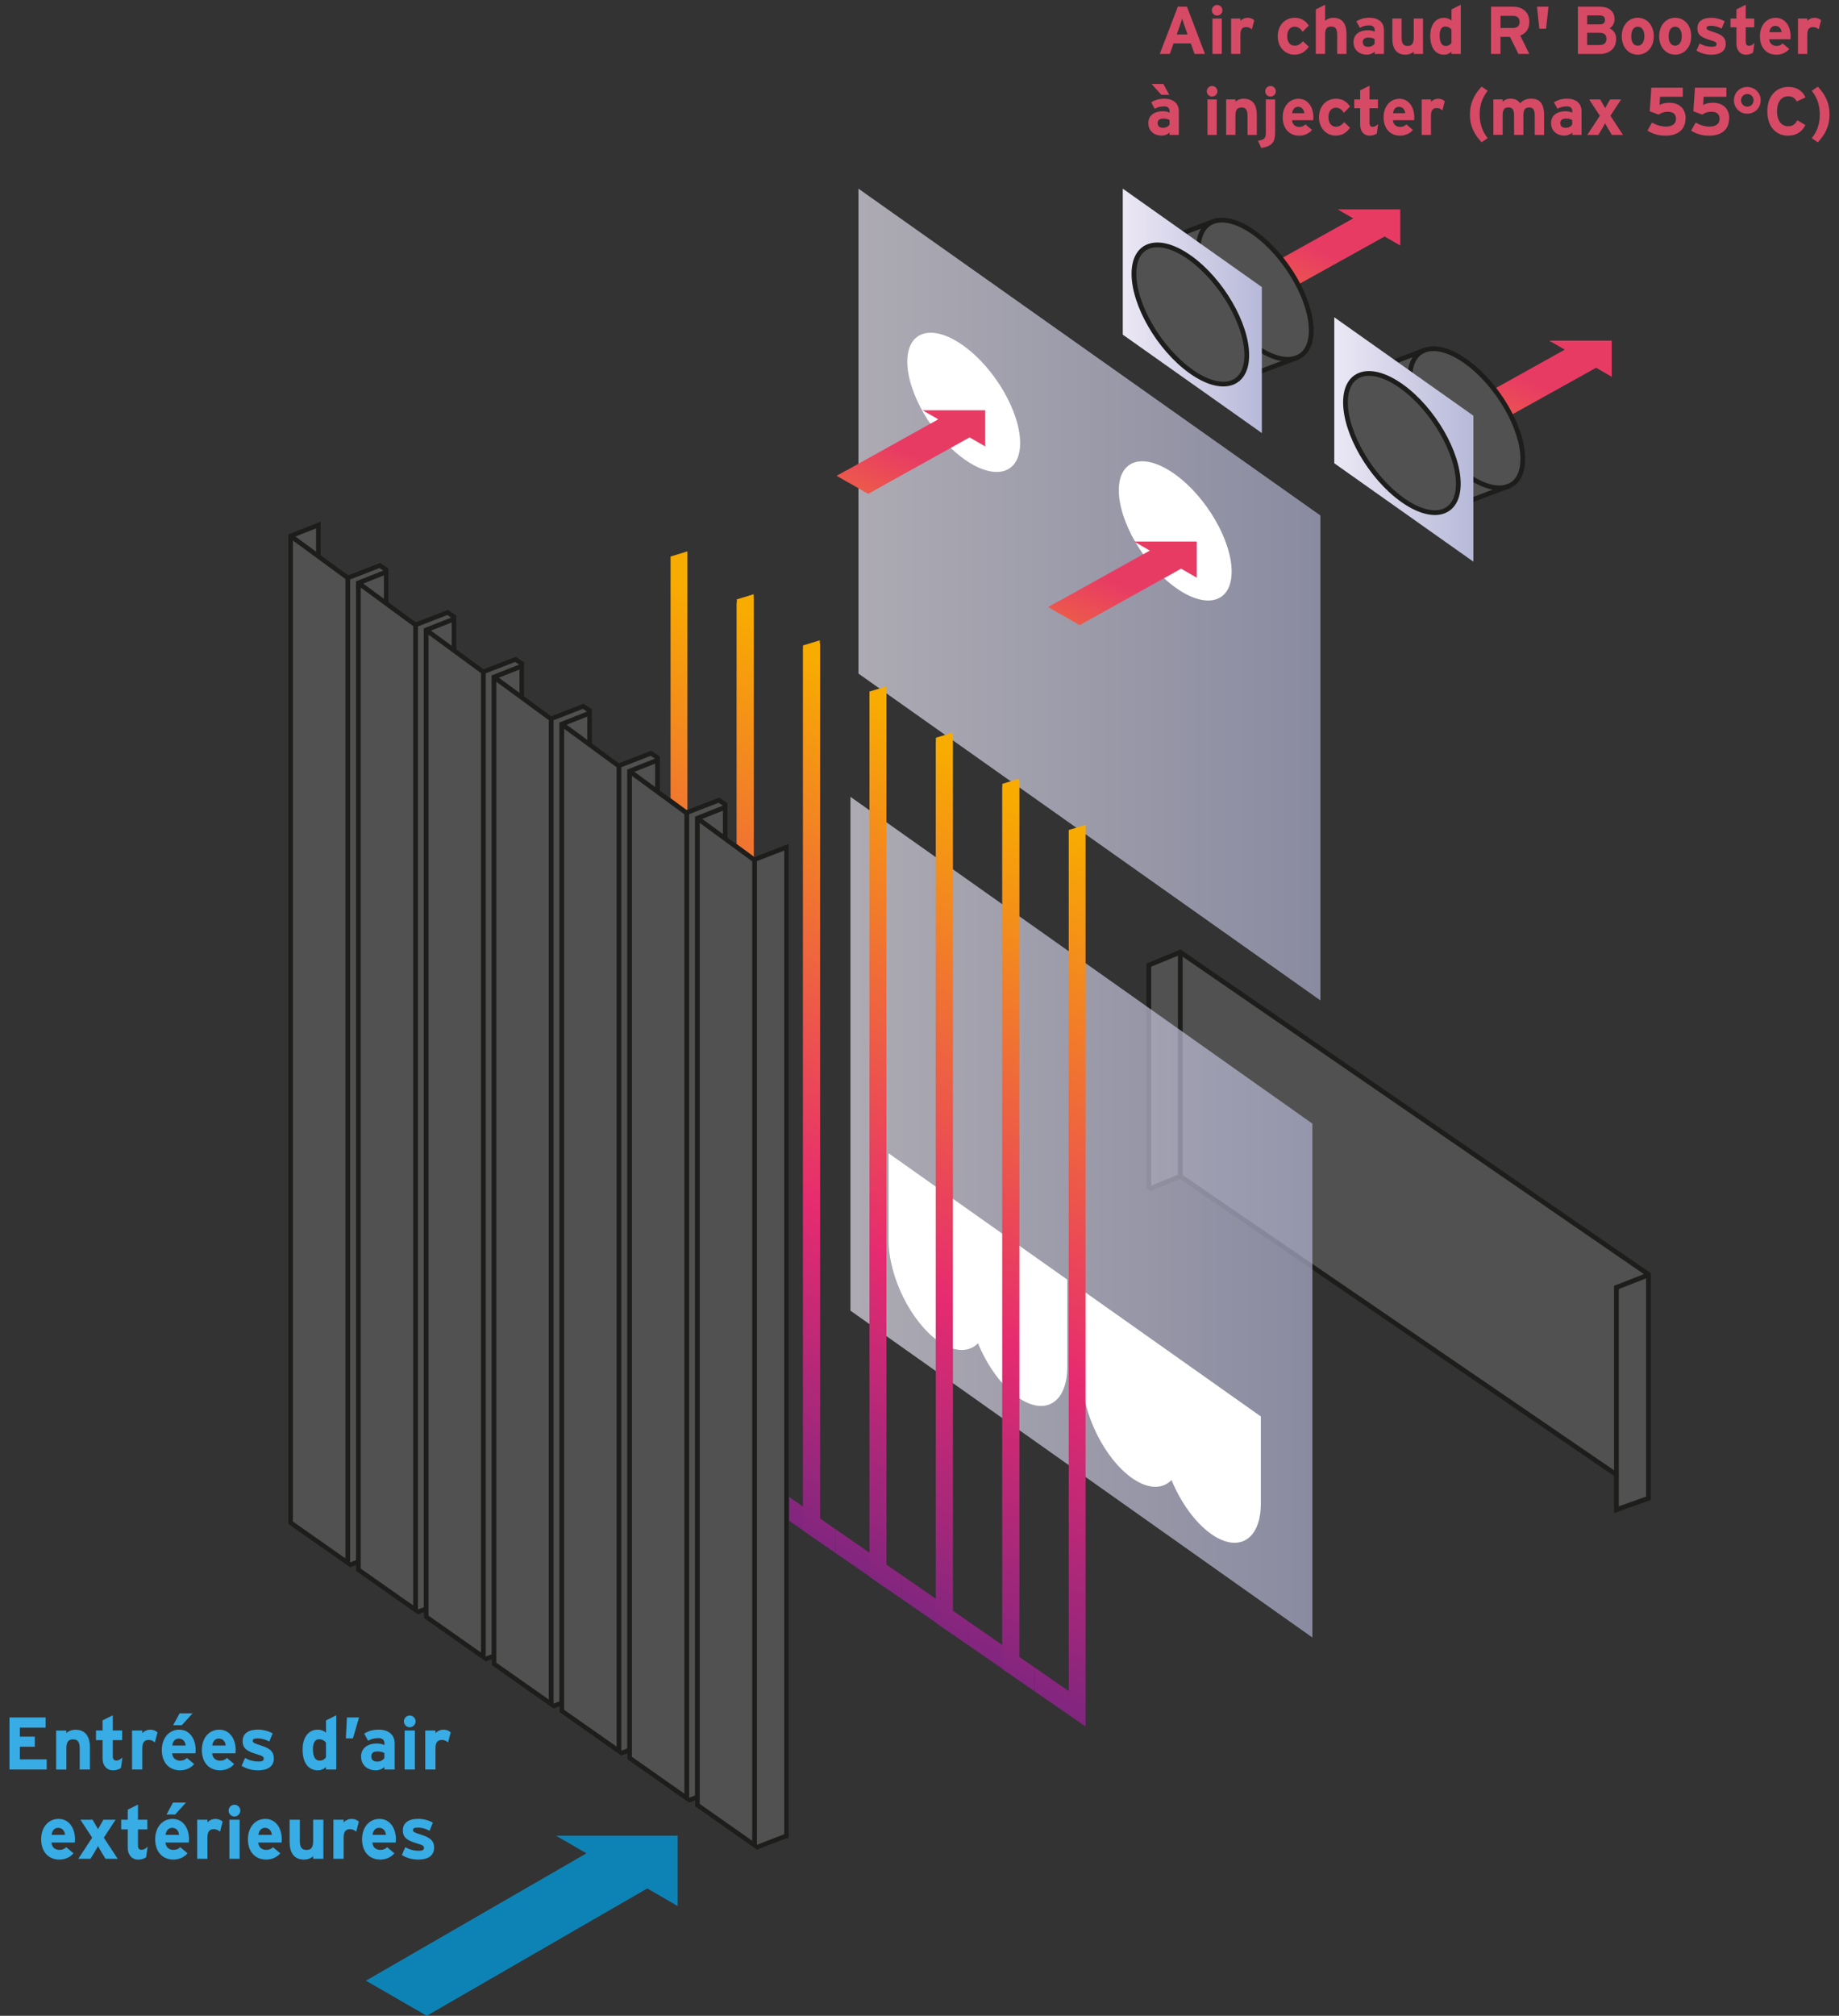 <?xml version="1.0" encoding="UTF-8"?>
<svg id="Calque_1" xmlns="http://www.w3.org/2000/svg" xmlns:xlink="http://www.w3.org/1999/xlink" version="1.1" viewBox="0 0 387.87 424.91">
  <rect x="0" y="0" width="387.87" height="424.91" fill="#333333" stroke="none"/>
  <!-- Generator: Adobe Illustrator 29.1.0, SVG Export Plug-In . SVG Version: 2.1.0 Build 142)  -->
  <defs>
    <style>
      .st0 {
        fill: none;
        stroke: #1d1d1b;
        stroke-miterlimit: 10;
      }

      .st1 {
        fill: #009fe3;
        opacity: .74;
      }

      .st1, .st2, .st3 {
        isolation: isolate;
      }

      .st4 {
        fill: url(#Dégradé_sans_nom_9);
      }

      .st5 {
        fill: url(#Dégradé_sans_nom_7);
      }

      .st6 {
        fill: url(#Dégradé_sans_nom_4);
      }

      .st7 {
        fill: url(#Dégradé_sans_nom_2);
      }

      .st8 {
        fill: url(#Dégradé_sans_nom_3);
      }

      .st9 {
        fill: url(#Dégradé_sans_nom_8);
      }

      .st10 {
        fill: #37ace5;
      }

      .st11 {
        fill: #1d1d1b;
      }

      .st12 {
        fill: #fff;
      }

      .st13 {
        fill: #515151;
      }

      .st14 {
        fill: #d64a66;
      }

      .st15 {
        fill: url(#Dégradé_sans_nom);
      }

      .st16 {
        fill: url(#Dégradé_sans_nom_19);
      }

      .st17 {
        fill: url(#Dégradé_sans_nom_18);
      }

      .st18 {
        fill: url(#Dégradé_sans_nom_13);
      }

      .st19 {
        fill: url(#Dégradé_sans_nom_10);
      }

      .st20 {
        fill: url(#Dégradé_sans_nom_12);
      }

      .st21 {
        fill: url(#Dégradé_sans_nom_15);
      }

      .st22 {
        fill: url(#Dégradé_sans_nom_11);
      }

      .st23 {
        fill: url(#Dégradé_sans_nom_17);
      }

      .st24 {
        fill: url(#Dégradé_sans_nom_14);
      }

      .st25 {
        fill: url(#Dégradé_sans_nom_16);
      }

      .st26 {
        fill: url(#Dégradé_sans_nom_23);
      }

      .st27 {
        fill: url(#Dégradé_sans_nom_20);
      }

      .st28 {
        fill: url(#Dégradé_sans_nom_24);
      }

      .st29 {
        fill: url(#Dégradé_sans_nom_22);
      }

      .st30 {
        fill: url(#Dégradé_sans_nom_21);
      }

      .st2 {
        fill: url(#Dégradé_sans_nom_6);
      }

      .st2, .st3 {
        opacity: .66;
      }

      .st3 {
        fill: url(#Dégradé_sans_nom_5);
      }
    </style>
    <linearGradient id="Dégradé_sans_nom" data-name="Dégradé sans nom" x1="306.78" y1="373.92" x2="310.2" y2="382.04" gradientTransform="translate(0 467.54) scale(1 -1)" gradientUnits="userSpaceOnUse">
      <stop offset="0" stop-color="#1b9dd9"/>
      <stop offset=".56" stop-color="#f7ac06"/>
      <stop offset="1" stop-color="#e83b64"/>
    </linearGradient>
    <linearGradient id="Dégradé_sans_nom_2" data-name="Dégradé sans nom 2" x1="288.75" y1="300.76" x2="324.79" y2="386.21" gradientTransform="translate(0 467.54) scale(1 -1)" gradientUnits="userSpaceOnUse">
      <stop offset="0" stop-color="#1b9dd9"/>
      <stop offset=".56" stop-color="#f7ac06"/>
      <stop offset="1" stop-color="#e83b64"/>
    </linearGradient>
    <linearGradient id="Dégradé_sans_nom_3" data-name="Dégradé sans nom 3" x1="262.17" y1="401.59" x2="265.59" y2="409.71" gradientTransform="translate(0 467.54) scale(1 -1)" gradientUnits="userSpaceOnUse">
      <stop offset="0" stop-color="#1b9dd9"/>
      <stop offset=".56" stop-color="#f7ac06"/>
      <stop offset="1" stop-color="#e83b64"/>
    </linearGradient>
    <linearGradient id="Dégradé_sans_nom_4" data-name="Dégradé sans nom 4" x1="244.14" y1="328.43" x2="280.18" y2="413.88" gradientTransform="translate(0 467.54) scale(1 -1)" gradientUnits="userSpaceOnUse">
      <stop offset="0" stop-color="#1b9dd9"/>
      <stop offset=".56" stop-color="#f7ac06"/>
      <stop offset="1" stop-color="#e83b64"/>
    </linearGradient>
    <linearGradient id="Dégradé_sans_nom_5" data-name="Dégradé sans nom 5" x1="179.37" y1="210.97" x2="276.8" y2="210.97" gradientTransform="translate(0 467.54) scale(1 -1)" gradientUnits="userSpaceOnUse">
      <stop offset="0" stop-color="#ece8f5"/>
      <stop offset="1" stop-color="#b7b9d9"/>
    </linearGradient>
    <linearGradient id="Dégradé_sans_nom_6" data-name="Dégradé sans nom 6" x1="181.06" y1="342.22" x2="278.49" y2="342.22" gradientTransform="translate(0 467.54) scale(1 -1)" gradientUnits="userSpaceOnUse">
      <stop offset="0" stop-color="#ece8f5"/>
      <stop offset="1" stop-color="#b7b9d9"/>
    </linearGradient>
    <linearGradient id="Dégradé_sans_nom_7" data-name="Dégradé sans nom 7" x1="99.01" y1="-18.28" x2="189.64" y2="133.35" gradientTransform="translate(-5.17 293.43) rotate(-4.82) scale(1 -1) skewX(4.79)" gradientUnits="userSpaceOnUse">
      <stop offset="0" stop-color="#662483"/>
      <stop offset=".44" stop-color="#e72b70"/>
      <stop offset="1" stop-color="#f8ac00"/>
    </linearGradient>
    <linearGradient id="Dégradé_sans_nom_8" data-name="Dégradé sans nom 8" x1="112.22" y1="-26.18" x2="202.86" y2="125.44" gradientTransform="translate(-5.17 293.43) rotate(-4.82) scale(1 -1) skewX(4.79)" gradientUnits="userSpaceOnUse">
      <stop offset="0" stop-color="#662483"/>
      <stop offset=".44" stop-color="#e72b70"/>
      <stop offset="1" stop-color="#f8ac00"/>
    </linearGradient>
    <linearGradient id="Dégradé_sans_nom_9" data-name="Dégradé sans nom 9" x1="114.82" y1="-26.09" x2="205.46" y2="125.54" gradientTransform="translate(-5.17 293.43) rotate(-4.82) scale(1 -1) skewX(4.79)" gradientUnits="userSpaceOnUse">
      <stop offset="0" stop-color="#662483"/>
      <stop offset=".44" stop-color="#e72b70"/>
      <stop offset="1" stop-color="#f8ac00"/>
    </linearGradient>
    <linearGradient id="Dégradé_sans_nom_10" data-name="Dégradé sans nom 10" x1="128.04" y1="-33.99" x2="218.67" y2="117.63" gradientTransform="translate(-5.17 293.43) rotate(-4.82) scale(1 -1) skewX(4.79)" gradientUnits="userSpaceOnUse">
      <stop offset="0" stop-color="#662483"/>
      <stop offset=".44" stop-color="#e72b70"/>
      <stop offset="1" stop-color="#f8ac00"/>
    </linearGradient>
    <linearGradient id="Dégradé_sans_nom_11" data-name="Dégradé sans nom 11" x1="128.85" y1="-37.02" x2="219.49" y2="114.61" gradientTransform="translate(-5.17 293.43) rotate(-4.82) scale(1 -1) skewX(4.79)" gradientUnits="userSpaceOnUse">
      <stop offset="0" stop-color="#662483"/>
      <stop offset=".44" stop-color="#e72b70"/>
      <stop offset="1" stop-color="#f8ac00"/>
    </linearGradient>
    <linearGradient id="Dégradé_sans_nom_12" data-name="Dégradé sans nom 12" x1="142.07" y1="-44.91" x2="232.7" y2="106.7" gradientTransform="translate(-5.17 293.43) rotate(-4.82) scale(1 -1) skewX(4.79)" gradientUnits="userSpaceOnUse">
      <stop offset="0" stop-color="#662483"/>
      <stop offset=".44" stop-color="#e72b70"/>
      <stop offset="1" stop-color="#f8ac00"/>
    </linearGradient>
    <linearGradient id="Dégradé_sans_nom_13" data-name="Dégradé sans nom 13" x1="142.88" y1="-47.93" x2="233.52" y2="103.69" gradientTransform="translate(-5.17 293.43) rotate(-4.82) scale(1 -1) skewX(4.79)" gradientUnits="userSpaceOnUse">
      <stop offset="0" stop-color="#662483"/>
      <stop offset=".44" stop-color="#e72b70"/>
      <stop offset="1" stop-color="#f8ac00"/>
    </linearGradient>
    <linearGradient id="Dégradé_sans_nom_14" data-name="Dégradé sans nom 14" x1="156.1" y1="-55.82" x2="246.73" y2="95.8" gradientTransform="translate(-5.17 293.43) rotate(-4.82) scale(1 -1) skewX(4.79)" gradientUnits="userSpaceOnUse">
      <stop offset="0" stop-color="#662483"/>
      <stop offset=".44" stop-color="#e72b70"/>
      <stop offset="1" stop-color="#f8ac00"/>
    </linearGradient>
    <linearGradient id="Dégradé_sans_nom_15" data-name="Dégradé sans nom 15" x1="156.91" y1="-58.85" x2="247.55" y2="92.78" gradientTransform="translate(-5.17 293.43) rotate(-4.82) scale(1 -1) skewX(4.79)" gradientUnits="userSpaceOnUse">
      <stop offset="0" stop-color="#662483"/>
      <stop offset=".44" stop-color="#e72b70"/>
      <stop offset="1" stop-color="#f8ac00"/>
    </linearGradient>
    <linearGradient id="Dégradé_sans_nom_16" data-name="Dégradé sans nom 16" x1="170.12" y1="-66.74" x2="260.75" y2="84.88" gradientTransform="translate(-5.17 293.43) rotate(-4.82) scale(1 -1) skewX(4.79)" gradientUnits="userSpaceOnUse">
      <stop offset="0" stop-color="#662483"/>
      <stop offset=".44" stop-color="#e72b70"/>
      <stop offset="1" stop-color="#f8ac00"/>
    </linearGradient>
    <linearGradient id="Dégradé_sans_nom_17" data-name="Dégradé sans nom 17" x1="170.94" y1="-69.75" x2="261.57" y2="81.87" gradientTransform="translate(-5.17 293.43) rotate(-4.82) scale(1 -1) skewX(4.79)" gradientUnits="userSpaceOnUse">
      <stop offset="0" stop-color="#662483"/>
      <stop offset=".44" stop-color="#e72b70"/>
      <stop offset="1" stop-color="#f8ac00"/>
    </linearGradient>
    <linearGradient id="Dégradé_sans_nom_18" data-name="Dégradé sans nom 18" x1="184.15" y1="-77.65" x2="274.78" y2="73.96" gradientTransform="translate(-5.17 293.43) rotate(-4.82) scale(1 -1) skewX(4.79)" gradientUnits="userSpaceOnUse">
      <stop offset="0" stop-color="#662483"/>
      <stop offset=".44" stop-color="#e72b70"/>
      <stop offset="1" stop-color="#f8ac00"/>
    </linearGradient>
    <linearGradient id="Dégradé_sans_nom_19" data-name="Dégradé sans nom 19" x1="236.81" y1="402.01" x2="266.14" y2="402.01" gradientTransform="translate(0 467.54) scale(1 -1)" gradientUnits="userSpaceOnUse">
      <stop offset="0" stop-color="#ece8f5"/>
      <stop offset="1" stop-color="#b7b9d9"/>
    </linearGradient>
    <linearGradient id="Dégradé_sans_nom_20" data-name="Dégradé sans nom 20" x1="281.42" y1="374.9" x2="310.75" y2="374.9" gradientTransform="translate(0 467.54) scale(1 -1)" gradientUnits="userSpaceOnUse">
      <stop offset="0" stop-color="#ece8f5"/>
      <stop offset="1" stop-color="#b7b9d9"/>
    </linearGradient>
    <linearGradient id="Dégradé_sans_nom_21" data-name="Dégradé sans nom 21" x1="219.25" y1="331.57" x2="222.67" y2="339.69" gradientTransform="translate(0 467.54) scale(1 -1)" gradientUnits="userSpaceOnUse">
      <stop offset="0" stop-color="#1b9dd9"/>
      <stop offset=".56" stop-color="#f7ac06"/>
      <stop offset="1" stop-color="#e83b64"/>
    </linearGradient>
    <linearGradient id="Dégradé_sans_nom_22" data-name="Dégradé sans nom 22" x1="201.22" y1="258.41" x2="237.26" y2="343.86" gradientTransform="translate(0 467.54) scale(1 -1)" gradientUnits="userSpaceOnUse">
      <stop offset="0" stop-color="#1b9dd9"/>
      <stop offset=".56" stop-color="#f7ac06"/>
      <stop offset="1" stop-color="#e83b64"/>
    </linearGradient>
    <linearGradient id="Dégradé_sans_nom_23" data-name="Dégradé sans nom 23" x1="174.64" y1="359.24" x2="178.06" y2="367.36" gradientTransform="translate(0 467.54) scale(1 -1)" gradientUnits="userSpaceOnUse">
      <stop offset="0" stop-color="#1b9dd9"/>
      <stop offset=".56" stop-color="#f7ac06"/>
      <stop offset="1" stop-color="#e83b64"/>
    </linearGradient>
    <linearGradient id="Dégradé_sans_nom_24" data-name="Dégradé sans nom 24" x1="156.61" y1="286.08" x2="192.65" y2="371.53" gradientTransform="translate(0 467.54) scale(1 -1)" gradientUnits="userSpaceOnUse">
      <stop offset="0" stop-color="#1b9dd9"/>
      <stop offset=".56" stop-color="#f7ac06"/>
      <stop offset="1" stop-color="#e83b64"/>
    </linearGradient>
  </defs>
  <g id="Calque_11" data-name="Calque_1">
    <g>
      <polygon class="st13" points="242.3 203.43 248.94 200.71 347.68 268.63 347.68 315.82 340.92 318.23 340.99 310.91 248.94 247.96 242.3 250.68 242.3 203.43"/>
      <polyline class="st0" points="347.93 268.63 340.92 271.38 340.92 318.23 347.68 315.82 347.68 268.63 248.94 200.71 242.3 203.43 242.3 250.68"/>
      <polyline class="st0" points="340.99 310.91 248.94 247.96 242.3 250.68"/>
      <line class="st0" x1="248.94" y1="247.96" x2="248.94" y2="200.71"/>
    </g>
    <g>
      <polygon class="st15" points="310.54 84.55 311.06 84.35 311.06 87.01 308.64 85.61 310.51 84.57 310.54 84.55"/>
      <polygon class="st7" points="339.94 71.8 339.94 79.42 336.64 77.52 336.11 77.81 334.58 78.67 319.15 87.24 315.24 89.42 313.92 88.66 308.64 85.61 319.15 79.76 327.97 74.85 329.7 73.89 330.04 73.7 329.7 73.51 327.89 72.47 326.73 71.8 339.94 71.8"/>
    </g>
    <g>
      <polygon class="st8" points="265.93 56.88 266.45 56.68 266.45 59.34 264.03 57.94 265.9 56.9 265.93 56.88"/>
      <polygon class="st6" points="295.33 44.13 295.33 51.75 292.03 49.85 291.5 50.14 289.97 51 274.54 59.57 270.63 61.75 269.31 60.99 264.03 57.94 274.54 52.09 283.36 47.18 285.09 46.22 285.43 46.03 285.09 45.84 283.27 44.8 282.12 44.13 295.33 44.13"/>
    </g>
    <polygon class="st3" points="276.8 236.85 276.8 345.17 179.37 276.27 179.37 167.96 276.8 236.85"/>
    <g>
      <path class="st12" d="M225.11,269.72v18.35c0,7.64-4.69,10.52-10.49,6.43-3.4-2.41-6.43-6.68-8.35-11.36-1.92,1.96-4.94,1.97-8.36-.44-5.79-4.09-10.49-13.61-10.49-21.25v-18.35l37.67,26.62h.02Z"/>
      <path class="st12" d="M265.93,298.56v18.35c0,7.64-4.69,10.52-10.49,6.43-3.4-2.41-6.43-6.68-8.35-11.36-1.92,1.96-4.94,1.97-8.36-.44-5.79-4.09-10.49-13.61-10.49-21.25v-18.35l37.67,26.62h.02Z"/>
    </g>
    <path class="st2" d="M181.06,39.77v102.21l97.43,68.89v-102.21l-97.43-68.89Z"/>
    <g>
      <g>
        <polygon class="st5" points="148.19 302.87 148.19 307.88 147.23 307.22 141.43 303.21 141.43 117.31 144.98 116.22 144.98 300.64 147.23 302.2 148.19 302.87"/>
        <polygon class="st9" points="158.96 125.26 158.96 315.34 153.88 311.82 151.52 310.18 149.59 308.86 148.19 307.88 148.19 302.87 149.59 303.84 151.52 305.17 153.88 306.8 155.41 307.85 155.41 126.34 158.96 125.26"/>
      </g>
      <g>
        <polygon class="st4" points="162.15 312.58 162.15 317.6 160.3 316.32 155.38 312.92 155.38 127.03 158.93 125.93 158.93 310.36 160.3 311.3 162.15 312.58"/>
        <polygon class="st19" points="172.91 134.97 172.91 325.04 166.96 320.92 164.59 319.28 162.67 317.95 162.15 317.6 162.15 312.58 162.67 312.93 164.59 314.27 166.96 315.91 169.36 317.57 169.36 136.06 169.45 136.03 172.91 134.97"/>
      </g>
      <g>
        <polygon class="st22" points="176.17 322.3 176.17 327.32 174.32 326.05 169.4 322.64 169.4 136.75 172.95 135.65 172.95 320.08 174.32 321.03 176.17 322.3"/>
        <polygon class="st20" points="186.93 144.69 186.93 334.76 180.98 330.64 178.61 329 176.69 327.68 176.17 327.32 176.17 322.3 176.69 322.66 178.61 323.99 180.98 325.63 183.38 327.29 183.38 145.78 183.47 145.75 186.93 144.69"/>
      </g>
      <g>
        <polygon class="st18" points="190.18 332.02 190.18 337.04 188.33 335.77 183.41 332.37 183.41 146.48 186.96 145.38 186.96 329.81 188.33 330.75 190.18 332.02"/>
        <polygon class="st24" points="200.94 154.42 200.94 344.49 194.99 340.37 192.62 338.73 190.7 337.4 190.18 337.04 190.18 332.02 190.7 332.38 192.62 333.72 194.99 335.36 197.39 337.02 197.39 155.51 197.48 155.48 200.94 154.42"/>
      </g>
      <g>
        <polygon class="st21" points="204.19 341.75 204.19 346.77 202.34 345.49 197.42 342.09 197.42 156.2 200.97 155.1 200.97 339.53 202.34 340.47 204.19 341.75"/>
        <polygon class="st25" points="214.95 164.14 214.95 354.21 209 350.09 206.63 348.45 204.71 347.12 204.19 346.77 204.19 341.75 204.71 342.1 206.63 343.44 209 345.08 211.4 346.74 211.4 165.23 211.49 165.2 214.95 164.14"/>
      </g>
      <g>
        <polygon class="st23" points="218.2 351.47 218.2 356.49 216.35 355.22 211.43 351.81 211.43 165.92 214.98 164.82 214.98 349.25 216.35 350.2 218.2 351.47"/>
        <polygon class="st17" points="228.96 173.86 228.96 363.93 223.01 359.82 220.64 358.18 218.72 356.85 218.2 356.49 218.2 351.47 218.72 351.83 220.64 353.17 223.01 354.81 225.41 356.46 225.41 174.95 225.5 174.93 228.96 173.86"/>
      </g>
    </g>
    <g>
      <path class="st13" d="M276.8,69.65c0,2.78-.97,4.81-2.73,5.71-.05.02-.09.05-.14.06-.21.11-.44.19-.67.26h0l-12.65,4.84v-.02s-.09.05-.13.07c-.7.36-1.49.53-2.36.53-2.04,0-4.48-.96-7.04-2.8-6.6-4.76-11.96-14-11.96-20.6,0-2.78.97-4.81,2.73-5.71.06-.03.12-.06.19-.09l-.02-.05,13.69-5.21h0c2.32-1,5.63-.14,9.15,2.4,6.6,4.76,11.96,14,11.96,20.61h-.01Z"/>
      <line class="st0" x1="273.79" y1="75.29" x2="265.74" y2="78.33"/>
      <line class="st0" x1="255.65" y1="46.78" x2="247.61" y2="49.82"/>
      <path class="st0" d="M252.76,52.49c0-6.57,5.33-8.06,11.9-3.32,6.57,4.74,11.9,13.91,11.9,20.48s-5.33,8.06-11.9,3.32"/>
      <path class="st16" d="M236.81,39.77v30.77l29.33,20.74v-30.77l-29.33-20.74ZM251.06,78.18c-6.57-4.74-11.9-13.91-11.9-20.48s5.33-8.06,11.9-3.32c6.57,4.74,11.9,13.91,11.9,20.48s-5.33,8.06-11.9,3.32Z"/>
      <path class="st0" d="M262.96,74.87c0,6.57-5.33,8.06-11.9,3.32-6.57-4.74-11.9-13.91-11.9-20.48s5.33-8.06,11.9-3.32c6.57,4.74,11.9,13.91,11.9,20.48Z"/>
    </g>
    <g>
      <path class="st13" d="M321.41,96.76c0,2.78-.97,4.81-2.73,5.71-.05.02-.09.05-.14.06-.21.11-.44.19-.67.26h-.01l-12.65,4.84v-.02s-.09.05-.13.07c-.7.36-1.49.53-2.36.53-2.04,0-4.48-.96-7.04-2.8-6.6-4.76-11.96-14-11.96-20.6,0-2.78.97-4.81,2.73-5.71.06-.03.12-.06.19-.09l-.02-.05,13.69-5.21h0c2.32-1,5.63-.14,9.15,2.4,6.6,4.76,11.96,14,11.96,20.61h0Z"/>
      <line class="st0" x1="318.4" y1="102.39" x2="310.35" y2="105.43"/>
      <line class="st0" x1="300.27" y1="73.89" x2="292.22" y2="76.93"/>
      <path class="st0" d="M297.38,79.59c0-6.57,5.33-8.06,11.9-3.32,6.57,4.74,11.9,13.91,11.9,20.48s-5.33,8.06-11.9,3.32"/>
      <path class="st27" d="M281.42,66.88v30.77l29.33,20.74v-30.77s-29.33-20.74-29.33-20.74ZM295.68,105.29c-6.57-4.74-11.9-13.91-11.9-20.48s5.33-8.06,11.9-3.32,11.9,13.91,11.9,20.48-5.33,8.06-11.9,3.32Z"/>
      <path class="st0" d="M307.58,101.97c0,6.57-5.33,8.06-11.9,3.32-6.57-4.74-11.9-13.91-11.9-20.48s5.33-8.06,11.9-3.32,11.9,13.91,11.9,20.48Z"/>
    </g>
    <path class="st12" d="M203.26,96.71c-6.57-4.74-11.9-13.91-11.9-20.48s5.33-8.06,11.9-3.32,11.9,13.91,11.9,20.48-5.33,8.06-11.9,3.32Z"/>
    <path class="st12" d="M247.87,123.81c-6.57-4.74-11.9-13.91-11.9-20.48s5.33-8.06,11.9-3.32,11.9,13.91,11.9,20.48-5.33,8.06-11.9,3.32Z"/>
    <polygon class="st13" points="166.41 177.82 166.41 387.53 165.86 387.53 159.65 389.94 159.64 389.94 159.64 389.93 146.58 380.76 146.58 379.54 145.35 380.02 145.34 380.01 132.28 370.84 132.28 369.62 131.05 370.1 117.98 360.92 117.98 359.71 116.75 360.19 116.75 360.18 103.68 351 103.68 349.78 102.45 350.26 89.38 341.08 89.38 339.86 88.15 340.34 75.08 331.16 75.08 329.93 73.85 330.41 73.85 330.42 60.78 321.24 60.78 112.62 67.67 109.9 67.67 117.02 73.43 121.23 80.17 118.62 81.97 119.82 81.97 126.94 87.7 131.14 94.47 128.52 96.27 129.72 96.25 129.75 96.27 129.74 96.27 136.86 101.98 141.04 108.77 138.41 110.57 139.61 110.53 139.68 110.57 139.66 110.57 146.78 116.26 150.94 123.07 148.3 124.87 149.5 124.8 149.61 124.87 149.58 124.87 156.7 130.53 160.85 137.37 158.2 139.17 159.4 139.08 159.54 139.17 159.5 139.17 166.62 144.81 170.75 151.67 168.09 153.47 169.29 153.36 169.47 153.47 169.42 153.47 176.54 159.09 180.65 166.41 177.82"/>
    <path class="st11" d="M159.09,180.65l-5.62-4.11v-7.12l-.11.05.11-.18-1.8-1.2-6.86,2.66-5.64-4.13v-7.12l-.09.04.09-.14-1.8-1.2-6.84,2.65-5.66-4.15v-7.12l-.07.03.07-.11-1.8-1.2-6.81,2.64-5.69-4.16v-7.12l-.04.02.04-.07-1.8-1.2-6.79,2.63-5.71-4.18v-7.12h-.02l.02-.02-1.8-1.2-6.77,2.62-5.73-4.2v-7.12l-1.8-1.2-6.74,2.61-5.76-4.21v-7.12l-6.89,2.72v208.62l13.07,9.18h0l1.23-.49v1.23l13.07,9.18,1.23-.48v1.22l13.07,9.18,1.23-.48v1.22l13.07,9.18h0l1.23-.47v1.21l13.07,9.18,1.23-.48v1.22l13.06,9.17h.01l1.23-.47v1.22l13.06,9.17h0s6.21-2.4,6.21-2.4h.55v-209.71l-7.32,2.83h.01ZM66.67,111.37v4.92l-4.36-3.2,4.36-1.72ZM72.85,328.49l-11.07-7.77V113.94l11.07,8.11v206.44ZM75.08,328.86l-1.23.48V122.14l6.2-2.4.79.53-5.76,2.27s0,206.32,0,206.32ZM80.97,121.29v4.92l-4.36-3.2,4.36-1.72ZM87.15,338.41l-11.07-7.77V123.86l11.07,8.11v206.44ZM89.38,338.78l-1.23.48v-207.22l6.2-2.4.82.54-5.79,2.28s0,206.32,0,206.32ZM95.27,131.21v4.92l-4.36-3.2,4.36-1.72ZM101.45,348.33l-11.07-7.77v-206.78l11.07,8.11v206.44ZM103.68,348.71l-1.23.48v-207.26l6.2-2.4.84.56-5.81,2.29v206.33ZM109.57,141.13v4.92l-4.36-3.2,4.36-1.72ZM115.75,358.25l-11.07-7.77v-206.78l11.07,8.11v206.44ZM117.98,358.63l-1.23.48v-207.29l6.2-2.4.86.58-5.83,2.3v206.33h0ZM123.87,151.05v4.92l-4.36-3.2,4.36-1.72ZM130.05,368.17l-11.07-7.77v-206.78l11.07,8.11v206.44ZM132.28,368.55l-1.23.48v-207.31l6.2-2.4.89.59-5.86,2.31s0,206.33,0,206.33ZM138.17,160.97v4.92l-4.36-3.2,4.36-1.72ZM144.35,378.09l-11.07-7.77v-206.78l11.07,8.11v206.44ZM146.58,378.46l-1.23.48v-207.33l6.2-2.4.91.61-5.88,2.32v206.32h0ZM152.47,170.89v4.92l-4.36-3.2,4.36-1.72ZM158.65,388.01l-11.07-7.77v-206.78l11.07,8.11v206.44ZM165.41,386.63l-5.76,2.23v-207.35l5.76-2.23v207.35Z"/>
    <g>
      <polygon class="st30" points="223.01 126.91 223.53 126.7 223.53 129.37 221.11 127.96 222.99 126.92 223.01 126.91"/>
      <polygon class="st29" points="252.41 114.15 252.41 121.77 249.11 119.87 248.58 120.16 247.06 121.02 231.62 129.6 227.71 131.78 226.39 131.01 221.11 127.96 231.62 122.11 240.44 117.2 242.17 116.25 242.51 116.05 242.17 115.86 240.36 114.82 239.21 114.15 252.41 114.15"/>
    </g>
    <g>
      <polygon class="st26" points="178.4 99.24 178.92 99.03 178.92 101.7 176.5 100.29 178.37 99.25 178.4 99.24"/>
      <polygon class="st28" points="207.8 86.48 207.8 94.1 204.5 92.2 203.97 92.49 202.44 93.35 187.01 101.93 183.1 104.11 181.78 103.34 176.5 100.29 187.01 94.44 195.83 89.53 197.56 88.58 197.9 88.38 197.56 88.19 195.74 87.15 194.59 86.48 207.8 86.48"/>
    </g>
  </g>
  <g id="Calque_2">
    <polygon class="st1" points="142.93 386.95 117.28 386.95 123.69 390.66 77.18 417.51 90.01 424.91 136.52 398.06 142.93 401.77 142.93 386.95"/>
  </g>
  <g>
    <path class="st14" d="M254.13,11.37h-2.19l-.78-2.22h-3.64l-.78,2.22h-2.13l3.81-9.96h1.93l3.79,9.96ZM250.47,7.26l-.64-1.81c-.2-.58-.4-1.18-.5-1.55-.1.37-.3.97-.5,1.55l-.64,1.81h2.28Z"/>
    <path class="st14" d="M257.83,2.17c0,.61-.51,1.12-1.12,1.12s-1.12-.51-1.12-1.12.51-1.12,1.12-1.12,1.12.51,1.12,1.12ZM257.69,11.37h-1.96V3.9h1.96v7.47Z"/>
    <path class="st14" d="M264.54,4.27l-.51,1.92c-.31-.28-.7-.48-1.14-.48-.77,0-1.27.33-1.27,1.62v4.04h-1.96V3.9h1.96v.5c.34-.36.84-.65,1.54-.65.64,0,1.12.26,1.38.53Z"/>
    <path class="st14" d="M276.05,9.86c-.73.97-1.58,1.66-3.06,1.66-1.95,0-3.5-1.59-3.5-3.88s1.51-3.9,3.59-3.9c1.42,0,2.33.7,2.96,1.65l-1.29,1.31c-.44-.63-.91-1.07-1.71-1.07-.94,0-1.55.78-1.55,2.01s.61,1.99,1.55,1.99c.77,0,1.25-.34,1.76-.95l1.25,1.18Z"/>
    <path class="st14" d="M283.99,11.37h-1.96v-4.04c0-1.34-.46-1.74-1.27-1.74s-1.28.4-1.28,1.69v4.08h-1.96V1.98l1.96-.98v3.4c.34-.36.97-.65,1.75-.65,1.91,0,2.76,1.31,2.76,3.41v4.21Z"/>
    <path class="st14" d="M291.9,11.37h-1.96v-.5c-.35.37-.98.65-1.68.65-1.39,0-2.79-.85-2.79-2.66,0-1.65,1.34-2.48,3.03-2.48.68,0,1.12.14,1.44.3v-.37c0-.53-.35-.95-1.07-.95-.9,0-1.37.13-2.05.5l-.75-1.37c.87-.5,1.59-.75,2.8-.75,1.81,0,3.03.94,3.03,2.62v5.01ZM289.93,9.18v-.94c-.34-.21-.67-.31-1.37-.31-.74,0-1.14.34-1.14.94,0,.53.3,1,1.14,1,.64,0,1.15-.33,1.37-.68Z"/>
    <path class="st14" d="M300.13,11.37h-1.96v-.5c-.34.36-.97.65-1.75.65-1.91,0-2.76-1.31-2.76-3.41V3.9h1.96v4.04c0,1.34.46,1.74,1.27,1.74s1.28-.4,1.28-1.69V3.9h1.96v7.47Z"/>
    <path class="st14" d="M308.1,11.37h-1.96v-.47c-.37.33-.87.63-1.58.63-1.59,0-2.9-1.2-2.9-3.98,0-2.23,1.05-3.8,2.9-3.8.65,0,1.22.26,1.58.58V1.98l1.96-.98v10.37ZM306.13,9.05v-2.82c-.3-.41-.75-.64-1.32-.64-.75,0-1.17.65-1.17,1.91,0,1.54.51,2.18,1.28,2.18.61,0,.93-.26,1.21-.63Z"/>
    <path class="st14" d="M322.55,11.37h-2.29l-1.78-3.59h-2.01v3.59h-1.99V1.41h4.64c1.88,0,3.43,1.04,3.43,3.16,0,1.49-.64,2.43-1.91,2.93l1.91,3.87ZM320.5,4.61c0-.9-.54-1.27-1.42-1.27h-2.6v2.56h2.6c.92,0,1.42-.43,1.42-1.29Z"/>
    <path class="st14" d="M326.59,1.41l-.5,4.65h-1.42l-.5-4.65h2.42Z"/>
    <path class="st14" d="M340.87,8.16c0,2.09-1.41,3.22-3.54,3.22h-4.53V1.41h4.57c1.93,0,3.16.92,3.16,2.63,0,.85-.4,1.54-1.05,1.94.8.36,1.39,1.08,1.39,2.18ZM338.51,4.2c0-.63-.36-.95-1.22-.95h-2.53v1.89h2.63c.83,0,1.12-.38,1.12-.94ZM338.82,8.19c0-.85-.46-1.28-1.42-1.28h-2.65v2.58h2.65c.97,0,1.42-.51,1.42-1.29Z"/>
    <path class="st14" d="M348.81,7.64c0,2.29-1.44,3.88-3.39,3.88s-3.37-1.59-3.37-3.88,1.42-3.9,3.37-3.9,3.39,1.61,3.39,3.9ZM346.82,7.64c0-1.14-.46-2.01-1.39-2.01s-1.38.85-1.38,2.01.44,1.99,1.38,1.99,1.39-.95,1.39-1.99Z"/>
    <path class="st14" d="M356.7,7.64c0,2.29-1.44,3.88-3.39,3.88s-3.37-1.59-3.37-3.88,1.42-3.9,3.37-3.9,3.39,1.61,3.39,3.9ZM354.71,7.64c0-1.14-.46-2.01-1.39-2.01s-1.38.85-1.38,2.01.44,1.99,1.38,1.99,1.39-.95,1.39-1.99Z"/>
    <path class="st14" d="M363.99,9.2c0,1.72-1.37,2.33-3.05,2.33-1.18,0-2.33-.34-3.13-.87l.65-1.49c.8.44,1.64.68,2.59.68.77,0,1-.18,1-.57,0-.34-.27-.51-1.1-.75-1.79-.54-2.95-.98-2.95-2.56s1.24-2.22,2.99-2.22c.94,0,1.96.28,2.76.73l-.63,1.55c-.74-.4-1.55-.6-2.18-.6-.8,0-1.01.16-1.01.48s.23.44,1.55.87c1.34.44,2.49.92,2.49,2.42Z"/>
    <path class="st14" d="M370.03,9.08l-.28,1.99c-.33.26-.91.46-1.52.46-1.21,0-1.99-.94-1.99-2.25v-3.53h-1.25v-1.85h1.25v-1.92l1.96-.98v2.9h1.79v1.85h-1.79v3c0,.71.26.9.73.9.36,0,.63-.16,1.11-.57Z"/>
    <path class="st14" d="M377.66,7.64c0,.28-.01.48-.03.63h-4.47c.07,1.02.83,1.41,1.54,1.41.54,0,1-.2,1.28-.53l1.39,1.17c-.6.77-1.68,1.21-2.67,1.21-2.15,0-3.51-1.52-3.51-3.88s1.44-3.9,3.33-3.9c1.99,0,3.14,1.76,3.14,3.9ZM375.75,6.79c-.06-.67-.46-1.34-1.34-1.34-.71,0-1.15.58-1.22,1.34h2.56Z"/>
    <path class="st14" d="M384.1,4.27l-.51,1.92c-.31-.28-.7-.48-1.14-.48-.77,0-1.27.33-1.27,1.62v4.04h-1.96V3.9h1.96v.5c.34-.36.84-.65,1.54-.65.64,0,1.12.26,1.38.53Z"/>
    <path class="st14" d="M248.63,28.44h-1.96v-.5c-.35.37-.98.65-1.68.65-1.39,0-2.79-.85-2.79-2.66,0-1.65,1.34-2.48,3.03-2.48.68,0,1.12.14,1.44.3v-.37c0-.53-.35-.95-1.07-.95-.9,0-1.37.13-2.05.5l-.75-1.37c.87-.5,1.59-.75,2.8-.75,1.81,0,3.03.94,3.03,2.62v5.01ZM246.6,19.98h-1.66l-2.06-2.28h2.49l1.24,2.28ZM246.67,26.25v-.94c-.34-.21-.67-.31-1.37-.31-.74,0-1.14.34-1.14.94,0,.53.3,1,1.14,1,.64,0,1.15-.33,1.37-.68Z"/>
    <path class="st14" d="M256.77,19.24c0,.61-.51,1.12-1.12,1.12s-1.12-.51-1.12-1.12.51-1.12,1.12-1.12,1.12.51,1.12,1.12ZM256.63,28.44h-1.96v-7.47h1.96v7.47Z"/>
    <path class="st14" d="M265.08,28.44h-1.96v-4.04c0-1.34-.46-1.74-1.27-1.74s-1.28.4-1.28,1.69v4.08h-1.96v-7.47h1.96v.5c.34-.36.97-.65,1.75-.65,1.91,0,2.76,1.31,2.76,3.41v4.21Z"/>
    <path class="st14" d="M268.94,27.89c0,2.09-.64,2.93-2.93,3.3l-.68-1.51c1.35-.26,1.65-.54,1.65-1.71v-7h1.96v6.92ZM269.09,19.24c0,.61-.51,1.12-1.12,1.12s-1.12-.51-1.12-1.12.51-1.12,1.12-1.12,1.12.51,1.12,1.12Z"/>
    <path class="st14" d="M277.01,24.71c0,.28-.01.48-.03.63h-4.47c.07,1.02.82,1.41,1.54,1.41.54,0,1-.2,1.28-.53l1.39,1.17c-.6.77-1.68,1.21-2.67,1.21-2.15,0-3.51-1.52-3.51-3.88s1.44-3.9,3.33-3.9c1.99,0,3.14,1.76,3.14,3.9ZM275.1,23.86c-.06-.67-.46-1.34-1.34-1.34-.71,0-1.15.58-1.22,1.34h2.56Z"/>
    <path class="st14" d="M284.75,26.93c-.73.97-1.58,1.66-3.06,1.66-1.95,0-3.5-1.59-3.5-3.88s1.51-3.9,3.59-3.9c1.42,0,2.33.7,2.96,1.65l-1.29,1.31c-.44-.63-.91-1.07-1.71-1.07-.94,0-1.55.78-1.55,2.01s.61,1.99,1.55,1.99c.77,0,1.25-.34,1.76-.95l1.25,1.18Z"/>
    <path class="st14" d="M290.67,26.15l-.28,1.99c-.33.26-.91.46-1.52.46-1.21,0-1.99-.94-1.99-2.25v-3.53h-1.25v-1.85h1.25v-1.92l1.96-.98v2.9h1.79v1.85h-1.79v3c0,.71.26.9.73.9.36,0,.63-.16,1.11-.57Z"/>
    <path class="st14" d="M298.29,24.71c0,.28-.01.48-.03.63h-4.47c.07,1.02.82,1.41,1.54,1.41.54,0,1-.2,1.28-.53l1.39,1.17c-.6.77-1.68,1.21-2.67,1.21-2.15,0-3.51-1.52-3.51-3.88s1.44-3.9,3.33-3.9c1.99,0,3.14,1.76,3.14,3.9ZM296.38,23.86c-.06-.67-.46-1.34-1.34-1.34-.71,0-1.15.58-1.22,1.34h2.56Z"/>
    <path class="st14" d="M304.73,21.34l-.51,1.92c-.31-.28-.7-.48-1.14-.48-.77,0-1.27.33-1.27,1.62v4.04h-1.96v-7.47h1.96v.5c.34-.36.84-.65,1.54-.65.64,0,1.12.26,1.38.53Z"/>
    <path class="st14" d="M313.77,29.12l-1.28.88c-1.37-1.51-2.46-3.19-2.46-5.83s1.01-4.31,2.46-5.92l1.28.88c-1.01,1.31-1.69,2.79-1.69,4.97s.67,3.7,1.69,5.02Z"/>
    <path class="st14" d="M325.66,28.44h-1.96v-4.04c0-1.34-.38-1.74-1.19-1.74s-1.21.4-1.21,1.69v4.08h-1.96v-4.04c0-1.34-.38-1.74-1.2-1.74s-1.21.4-1.21,1.69v4.08h-1.96v-7.47h1.96v.5c.34-.36.85-.65,1.64-.65.95,0,1.51.27,2.06.95.51-.53,1.14-.95,2.38-.95,1.91,0,2.66,1.31,2.66,3.41v4.21Z"/>
    <path class="st14" d="M333.57,28.44h-1.96v-.5c-.36.37-.98.65-1.68.65-1.39,0-2.79-.85-2.79-2.66,0-1.65,1.34-2.48,3.03-2.48.68,0,1.12.14,1.44.3v-.37c0-.53-.36-.95-1.07-.95-.9,0-1.37.13-2.05.5l-.75-1.37c.87-.5,1.59-.75,2.8-.75,1.81,0,3.03.94,3.03,2.62v5.01ZM331.6,26.25v-.94c-.34-.21-.67-.31-1.37-.31-.74,0-1.14.34-1.14.94,0,.53.3,1,1.14,1,.64,0,1.15-.33,1.37-.68Z"/>
    <path class="st14" d="M342.3,28.44h-2.33l-.75-1.24c-.27-.44-.54-.92-.68-1.21-.13.28-.43.78-.68,1.21l-.75,1.24h-2.33l2.65-4.04-2.25-3.43h2.33l.36.61c.26.44.54.93.68,1.21.14-.28.43-.77.68-1.21l.35-.61h2.33l-2.25,3.43,2.65,4.04Z"/>
    <path class="st14" d="M355.5,24.97c0,2.39-1.71,3.63-4.15,3.63-1.44,0-2.63-.28-3.88-1.07l.97-1.69c.92.53,1.91.84,2.92.84,1.35,0,2.13-.57,2.13-1.64s-.75-1.48-1.69-1.48-1.49.27-1.96.6l-1.89-.7.34-4.98h6.63v1.92h-4.79l-.11,1.72c.55-.3,1.15-.46,2.09-.46,2.23,0,3.42,1.42,3.42,3.3Z"/>
    <path class="st14" d="M364.7,24.97c0,2.39-1.71,3.63-4.15,3.63-1.44,0-2.63-.28-3.88-1.07l.97-1.69c.92.53,1.91.84,2.92.84,1.35,0,2.13-.57,2.13-1.64s-.75-1.48-1.69-1.48-1.49.27-1.96.6l-1.89-.7.34-4.98h6.63v1.92h-4.79l-.11,1.72c.55-.3,1.15-.46,2.09-.46,2.23,0,3.42,1.42,3.42,3.3Z"/>
    <path class="st14" d="M371.35,21.13c0,1.61-1.22,2.83-2.82,2.83s-2.82-1.22-2.82-2.83,1.24-2.8,2.82-2.8,2.82,1.24,2.82,2.8ZM369.85,21.13c0-.73-.57-1.32-1.32-1.32s-1.32.6-1.32,1.32c0,.77.58,1.35,1.32,1.35s1.32-.58,1.32-1.35Z"/>
    <path class="st14" d="M380.81,20.53l-1.85.85c-.36-.68-.92-1.08-1.82-1.08-1.49,0-2.35,1.31-2.35,3.16s.87,3.16,2.36,3.16c.9,0,1.42-.38,1.95-1.27l1.68,1c-.68,1.41-1.88,2.25-3.68,2.25-2.6,0-4.35-1.99-4.35-5.14s1.82-5.14,4.43-5.14c1.88,0,3.02.91,3.64,2.21Z"/>
    <path class="st14" d="M385.87,24.09c0,2.66-1.01,4.31-2.46,5.92l-1.28-.88c1.01-1.31,1.69-2.79,1.69-4.97s-.67-3.7-1.69-5.02l1.28-.88c1.37,1.51,2.46,3.19,2.46,5.83Z"/>
  </g>
  <g>
    <path class="st10" d="M9.86,373H2v-10.98h7.62v2.15h-5.43v1.9h3.15v2.13h-3.15v2.65h5.66v2.15Z"/>
    <path class="st10" d="M18.97,373h-2.16v-4.45c0-1.47-.5-1.91-1.4-1.91s-1.41.44-1.41,1.87v4.5h-2.16v-8.23h2.16v.55c.38-.39,1.07-.72,1.93-.72,2.1,0,3.04,1.44,3.04,3.76v4.64Z"/>
    <path class="st10" d="M25.82,370.47l-.31,2.2c-.36.28-1,.5-1.68.5-1.33,0-2.2-1.04-2.2-2.48v-3.89h-1.38v-2.04h1.38v-2.12l2.16-1.08v3.2h1.98v2.04h-1.98v3.31c0,.78.28.99.8.99.39,0,.69-.17,1.22-.63Z"/>
    <path class="st10" d="M33.22,365.17l-.56,2.12c-.34-.31-.77-.53-1.25-.53-.85,0-1.4.36-1.4,1.79v4.45h-2.16v-8.23h2.16v.55c.38-.39.93-.72,1.69-.72.71,0,1.24.28,1.52.58Z"/>
    <path class="st10" d="M41.26,368.89c0,.31-.02.53-.03.69h-4.92c.08,1.13.91,1.55,1.69,1.55.6,0,1.1-.22,1.41-.58l1.54,1.29c-.66.85-1.85,1.33-2.95,1.33-2.37,0-3.87-1.68-3.87-4.28s1.58-4.3,3.67-4.3c2.2,0,3.47,1.94,3.47,4.3ZM39.16,367.94c-.06-.74-.5-1.47-1.47-1.47-.78,0-1.27.64-1.35,1.47h2.82ZM40.62,361.15l-2.27,2.51h-1.83l1.36-2.51h2.74Z"/>
    <path class="st10" d="M49.7,368.89c0,.31-.02.53-.03.69h-4.92c.08,1.13.91,1.55,1.69,1.55.6,0,1.1-.22,1.41-.58l1.54,1.29c-.66.85-1.85,1.33-2.95,1.33-2.37,0-3.87-1.68-3.87-4.28s1.58-4.3,3.67-4.3c2.2,0,3.47,1.94,3.47,4.3ZM47.6,367.94c-.06-.74-.5-1.47-1.47-1.47-.78,0-1.27.64-1.35,1.47h2.82Z"/>
    <path class="st10" d="M57.77,370.6c0,1.9-1.51,2.57-3.36,2.57-1.3,0-2.57-.38-3.45-.96l.72-1.65c.88.49,1.8.75,2.85.75.85,0,1.1-.2,1.1-.63,0-.38-.3-.56-1.21-.83-1.98-.6-3.25-1.08-3.25-2.82s1.36-2.45,3.29-2.45c1.03,0,2.16.31,3.04.8l-.69,1.71c-.82-.44-1.71-.66-2.4-.66-.88,0-1.11.17-1.11.53s.25.49,1.71.96c1.47.49,2.74,1.02,2.74,2.67Z"/>
    <path class="st10" d="M70.92,373h-2.16v-.52c-.41.36-.96.69-1.74.69-1.76,0-3.2-1.32-3.2-4.39,0-2.46,1.16-4.19,3.2-4.19.72,0,1.35.28,1.74.64v-2.59l2.16-1.08v11.43ZM68.75,370.44v-3.11c-.33-.45-.83-.71-1.46-.71-.83,0-1.29.72-1.29,2.1,0,1.69.56,2.4,1.41,2.4.67,0,1.02-.28,1.33-.69Z"/>
    <path class="st10" d="M75.73,362.02l-1.29,4.41h-1.49l.22-4.41h2.56Z"/>
    <path class="st10" d="M83.24,373h-2.16v-.55c-.39.41-1.08.72-1.85.72-1.54,0-3.07-.94-3.07-2.93,0-1.82,1.47-2.73,3.34-2.73.75,0,1.24.16,1.58.33v-.41c0-.58-.39-1.05-1.18-1.05-.99,0-1.51.14-2.26.55l-.83-1.51c.96-.55,1.76-.83,3.09-.83,1.99,0,3.34,1.04,3.34,2.89v5.52ZM81.07,370.58v-1.04c-.38-.24-.74-.35-1.51-.35-.82,0-1.25.38-1.25,1.04,0,.58.33,1.1,1.25,1.1.71,0,1.27-.36,1.51-.75Z"/>
    <path class="st10" d="M87.66,362.85c0,.67-.56,1.24-1.24,1.24s-1.24-.56-1.24-1.24.56-1.24,1.24-1.24,1.24.56,1.24,1.24ZM87.5,373h-2.16v-8.23h2.16v8.23Z"/>
    <path class="st10" d="M95.06,365.17l-.56,2.12c-.35-.31-.77-.53-1.25-.53-.85,0-1.4.36-1.4,1.79v4.45h-2.16v-8.23h2.16v.55c.38-.39.92-.72,1.69-.72.71,0,1.24.28,1.52.58Z"/>
    <path class="st10" d="M15.81,387.7c0,.31-.02.53-.03.69h-4.92c.08,1.13.91,1.55,1.69,1.55.6,0,1.1-.22,1.41-.58l1.54,1.29c-.66.85-1.85,1.33-2.95,1.33-2.37,0-3.87-1.68-3.87-4.28s1.58-4.3,3.67-4.3c2.2,0,3.47,1.94,3.47,4.3ZM13.71,386.76c-.06-.74-.5-1.47-1.47-1.47-.78,0-1.27.64-1.35,1.47h2.82Z"/>
    <path class="st10" d="M24.82,391.81h-2.57l-.83-1.36c-.3-.49-.6-1.02-.75-1.33-.14.31-.47.86-.75,1.33l-.83,1.36h-2.57l2.92-4.45-2.48-3.78h2.57l.39.67c.28.49.6,1.02.75,1.33.16-.31.47-.85.75-1.33l.39-.67h2.57l-2.48,3.78,2.92,4.45Z"/>
    <path class="st10" d="M31.13,389.29l-.31,2.2c-.36.28-1,.5-1.68.5-1.33,0-2.2-1.04-2.2-2.48v-3.89h-1.38v-2.04h1.38v-2.12l2.16-1.08v3.2h1.98v2.04h-1.98v3.31c0,.78.28.99.8.99.39,0,.69-.17,1.22-.63Z"/>
    <path class="st10" d="M39.86,387.7c0,.31-.02.53-.03.69h-4.92c.08,1.13.91,1.55,1.69,1.55.6,0,1.1-.22,1.41-.58l1.54,1.29c-.66.85-1.85,1.33-2.95,1.33-2.37,0-3.87-1.68-3.87-4.28s1.58-4.3,3.67-4.3c2.2,0,3.47,1.94,3.47,4.3ZM37.76,386.76c-.06-.74-.5-1.47-1.47-1.47-.78,0-1.27.64-1.35,1.47h2.82ZM39.22,379.97l-2.27,2.51h-1.83l1.36-2.51h2.74Z"/>
    <path class="st10" d="M46.96,383.98l-.56,2.12c-.34-.31-.77-.53-1.25-.53-.85,0-1.4.36-1.4,1.79v4.45h-2.16v-8.23h2.16v.55c.38-.39.93-.72,1.69-.72.71,0,1.24.28,1.52.58Z"/>
    <path class="st10" d="M50.69,381.66c0,.67-.56,1.24-1.24,1.24s-1.24-.56-1.24-1.24.56-1.24,1.24-1.24,1.24.56,1.24,1.24ZM50.54,391.81h-2.16v-8.23h2.16v8.23Z"/>
    <path class="st10" d="M59.43,387.7c0,.31-.02.53-.03.69h-4.93c.08,1.13.91,1.55,1.69,1.55.6,0,1.1-.22,1.41-.58l1.54,1.29c-.66.85-1.85,1.33-2.95,1.33-2.37,0-3.87-1.68-3.87-4.28s1.58-4.3,3.67-4.3c2.2,0,3.47,1.94,3.47,4.3ZM57.33,386.76c-.06-.74-.5-1.47-1.47-1.47-.78,0-1.27.64-1.35,1.47h2.82Z"/>
    <path class="st10" d="M68.21,391.81h-2.16v-.55c-.38.39-1.07.72-1.93.72-2.1,0-3.04-1.44-3.04-3.76v-4.64h2.16v4.46c0,1.47.5,1.91,1.4,1.91s1.41-.44,1.41-1.87v-4.5h2.16v8.23Z"/>
    <path class="st10" d="M75.69,383.98l-.56,2.12c-.35-.31-.77-.53-1.25-.53-.85,0-1.4.36-1.4,1.79v4.45h-2.16v-8.23h2.16v.55c.38-.39.93-.72,1.69-.72.71,0,1.24.28,1.52.58Z"/>
    <path class="st10" d="M83.5,387.7c0,.31-.02.53-.03.69h-4.93c.08,1.13.91,1.55,1.69,1.55.6,0,1.1-.22,1.41-.58l1.54,1.29c-.66.85-1.85,1.33-2.95,1.33-2.37,0-3.87-1.68-3.87-4.28s1.58-4.3,3.67-4.3c2.2,0,3.47,1.94,3.47,4.3ZM81.4,386.76c-.06-.74-.5-1.47-1.47-1.47-.78,0-1.27.64-1.35,1.47h2.82Z"/>
    <path class="st10" d="M91.57,389.41c0,1.9-1.51,2.57-3.36,2.57-1.3,0-2.57-.38-3.45-.96l.72-1.65c.88.49,1.8.75,2.85.75.85,0,1.1-.2,1.1-.63,0-.38-.3-.56-1.21-.83-1.98-.6-3.25-1.08-3.25-2.82s1.36-2.45,3.29-2.45c1.04,0,2.16.31,3.04.8l-.69,1.71c-.82-.44-1.71-.66-2.4-.66-.88,0-1.11.17-1.11.53s.25.49,1.71.96c1.47.49,2.75,1.02,2.75,2.67Z"/>
  </g>
</svg>